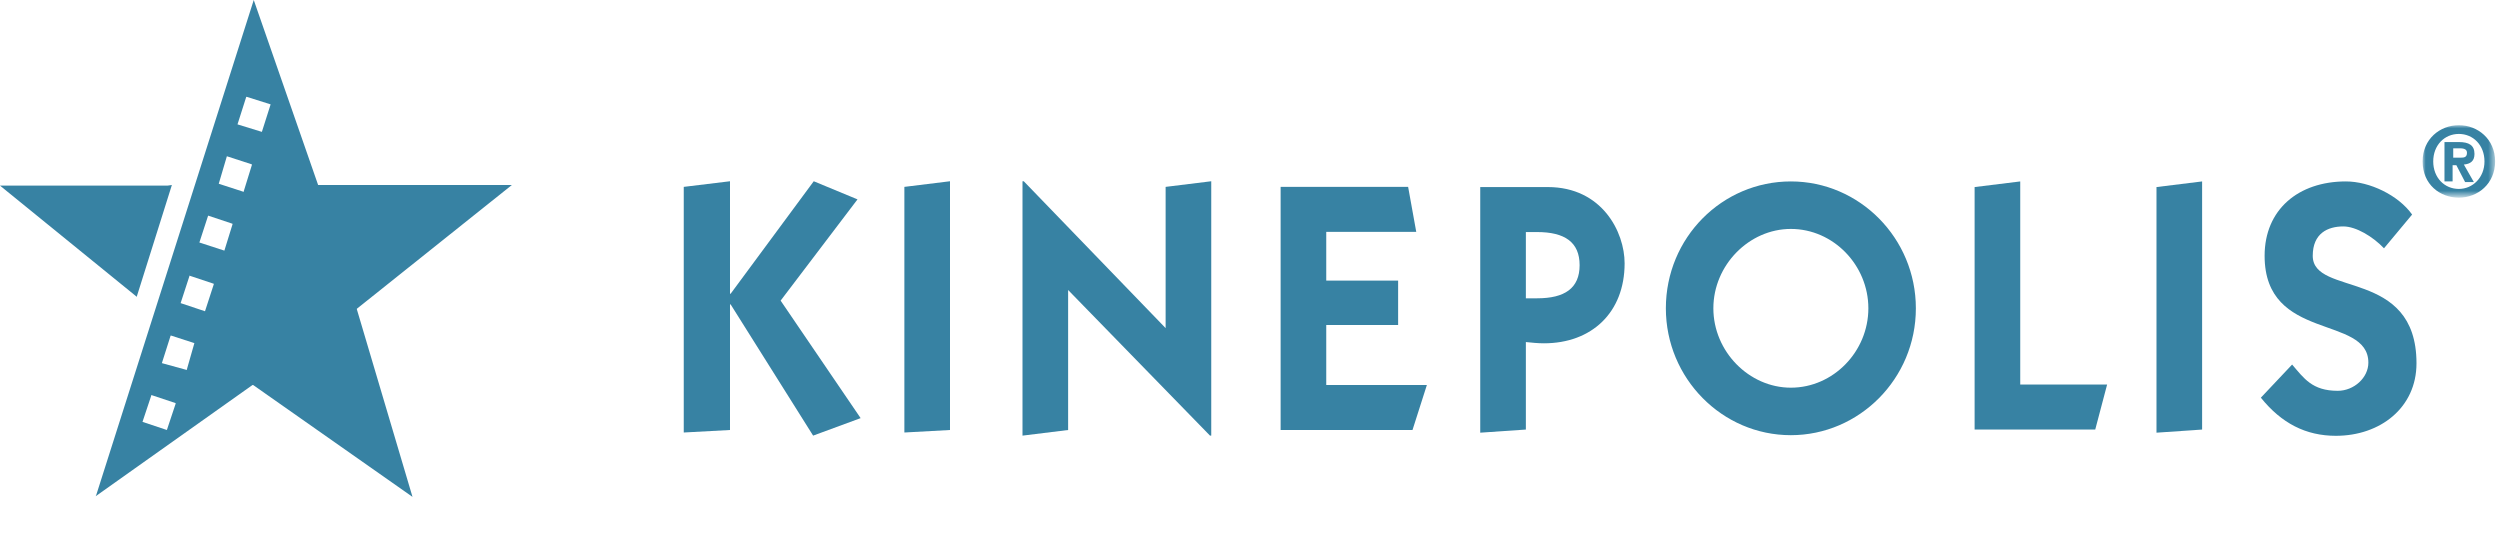 <?xml version="1.0" encoding="utf-8"?>
<!-- Generator: Adobe Illustrator 24.1.2, SVG Export Plug-In . SVG Version: 6.00 Build 0)  -->
<svg version="1.1" id="Layer_1" xmlns="http://www.w3.org/2000/svg" xmlns:xlink="http://www.w3.org/1999/xlink" x="0px" y="0px"
	 viewBox="0 0 400 86" style="enable-background:new 0 0 400 86;" xml:space="preserve">
<style type="text/css">
	.st0{fill-rule:evenodd;clip-rule:evenodd;fill:#3782A3;}
	.st1{filter:url(#Adobe_OpacityMaskFilter);}
	.st2{fill-rule:evenodd;clip-rule:evenodd;fill:#FFFFFF;}
	.st3{mask:url(#mask-2_1_);fill-rule:evenodd;clip-rule:evenodd;fill:#3782A3;}
</style>
<desc>Created with Sketch.</desc>
<g id="black_logo_kinepolis">
	<g id="kinepolis" transform="translate(100, 400)">
		<path id="Fill-1" class="st0" d="M-59.4-400l-25.2,79.2l-0.1,0.2l25.1-17.8l0.1,0l25.5,17.9l-8.9-30l0-0.1l24.8-19.8l-0.2,0
			l-30.8,0L-59.4-400z M-58.1-378.9l-3.9-1.2l0,0l1.4-4.4l0.1,0l3.8,1.2L-58.1-378.9L-58.1-378.9z M-65-370.6L-65-370.6l1.3-4.4
			l4,1.3l0,0.1l-1.3,4.2l0,0.1L-65-370.6z M-68.1-361.2L-68.1-361.2l1.4-4.3l3.9,1.3l0,0.1l-1.3,4.2l0,0L-68.1-361.2z M-71.1-351.5
			L-71.1-351.5l1.4-4.3l0-0.1l3.9,1.3l0,0.1l-1.4,4.3L-71.1-351.5z M-74.1-341.9L-74.1-341.9l1.4-4.4l0.1,0l3.7,1.2l-1.2,4.2l0,0.1
			L-74.1-341.9z M-73.3-331.2l-3.9-1.3l1.4-4.2l0-0.1l3.9,1.3l0,0.1L-73.3-331.2L-73.3-331.2z M-73.2-370.3l-26.6,0l-0.2,0
			l21.9,17.8l0-0.1l5.6-17.8L-73.2-370.3z"/>
		<polygon id="Fill-2" class="st0" points="30.2,-371 37.2,-368.1 24.9,-351.9 37.7,-333.1 30.1,-330.3 16.9,-351.3 16.8,-351.3 
			16.8,-331.2 9.4,-330.8 9.4,-370.1 16.8,-371 16.8,-353 16.9,-353 		"/>
		<polygon id="Fill-3" class="st0" points="44.7,-330.8 44.7,-370.1 52,-371 52,-331.2 		"/>
		<polygon id="Fill-4" class="st0" points="63.6,-330.3 63.6,-371 63.8,-371 86.5,-347.5 86.5,-370.1 93.8,-371 93.8,-330.3 
			93.6,-330.3 70.9,-353.6 70.9,-331.2 		"/>
		<polygon id="Fill-5" class="st0" points="104.9,-331.2 104.9,-370.1 125.3,-370.1 126.6,-362.9 112.2,-362.9 112.2,-355.1 
			123.7,-355.1 123.7,-348 112.2,-348 112.2,-338.4 128.3,-338.4 126,-331.2 		"/>
		<g id="Group-19" transform="translate(473.438, 39.629)">
			<path id="Fill-6" class="st0" d="M-329.3-391.9h1.8c4.4,0,6.8-1.6,6.8-5.3c0-3.7-2.4-5.3-6.8-5.3h-1.8V-391.9z M-329.3-370.9
				l-7.3,0.5v-39.3h10.8c8.7,0,12.3,7.2,12.3,12.2c0,7.9-5.3,12.8-12.9,12.8c-1,0-1.9-0.1-2.9-0.2V-370.9z"/>
			<path id="Fill-8" class="st0" d="M-286.9-377.6c6.8,0,12.4-5.8,12.4-12.7c0-6.9-5.6-12.7-12.4-12.7c-6.7,0-12.4,5.8-12.4,12.7
				C-299.3-383.4-293.6-377.6-286.9-377.6 M-286.9-410.6c11,0,20,9.1,20,20.3c0,11.3-9.1,20.3-20,20.3c-11,0-20-9.1-20-20.3
				C-306.9-401.6-297.9-410.6-286.9-410.6"/>
			<polygon id="Fill-10" class="st0" points="-257.5,-370.9 -257.5,-409.7 -250.2,-410.6 -250.2,-378.1 -236.3,-378.1 
				-238.2,-370.9 			"/>
			<polygon id="Fill-12" class="st0" points="-228.4,-370.4 -228.4,-409.7 -221.1,-410.6 -221.1,-370.9 			"/>
			<path id="Fill-14" class="st0" d="M-206.7-381.3c1.9,2.2,3.2,4.2,7.3,4.2c2.6,0,4.9-2.1,4.9-4.5c0-7.7-16.6-3.3-16.6-17.1
				c0-7.4,5.4-11.9,13-11.9c3.8,0,8.4,2.2,10.6,5.3l-4.5,5.4c-1.8-1.9-4.5-3.5-6.5-3.5c-2.5,0-4.9,1.1-4.9,4.7
				c0,6.6,16.6,1.9,16.6,17.2c0,7.1-5.8,11.6-12.9,11.6c-4.8,0-8.7-2-12-6.1L-206.7-381.3z"/>
			<g id="Group-18" transform="translate(301.278, 0)">
				<g id="Clip-17">
				</g>
				<defs>
					<filter id="Adobe_OpacityMaskFilter" filterUnits="userSpaceOnUse" x="-487.1" y="-419.6" width="11.7" height="11.6">
						<feColorMatrix  type="matrix" values="1 0 0 0 0  0 1 0 0 0  0 0 1 0 0  0 0 0 1 0"/>
					</filter>
				</defs>
				<mask maskUnits="userSpaceOnUse" x="-487.1" y="-419.6" width="11.7" height="11.6" id="mask-2_1_">
					<g class="st1">
						<polygon id="path-1_1_" class="st2" points="-487.1,-419.6 -475.4,-419.6 -475.4,-408 -487.1,-408 						"/>
					</g>
				</mask>
				<path id="Fill-16" class="st3" d="M-481-414.4c0.6,0,1-0.1,1-0.8c0-0.7-0.8-0.7-1.3-0.7h-0.9v1.5H-481z M-482.2-410.6h-1.4v-6.3
					h2.3c1.6,0,2.5,0.5,2.5,1.9c0,1.2-0.7,1.6-1.7,1.7l1.6,2.8h-1.4l-1.4-2.7h-0.6V-410.6z M-481.3-418.2c-2.3,0-4.1,1.8-4.1,4.4
					c0,2.6,1.8,4.4,4.1,4.4c2.2,0,4.1-1.8,4.1-4.4C-477.2-416.4-479-418.2-481.3-418.2z M-487.1-413.8c0-3.6,2.8-5.8,5.8-5.8
					c3,0,5.8,2.2,5.8,5.8c0,3.6-2.8,5.8-5.8,5.8C-484.3-408-487.1-410.1-487.1-413.8z"/>
			</g>
		</g>
	</g>
</g>
</svg>
